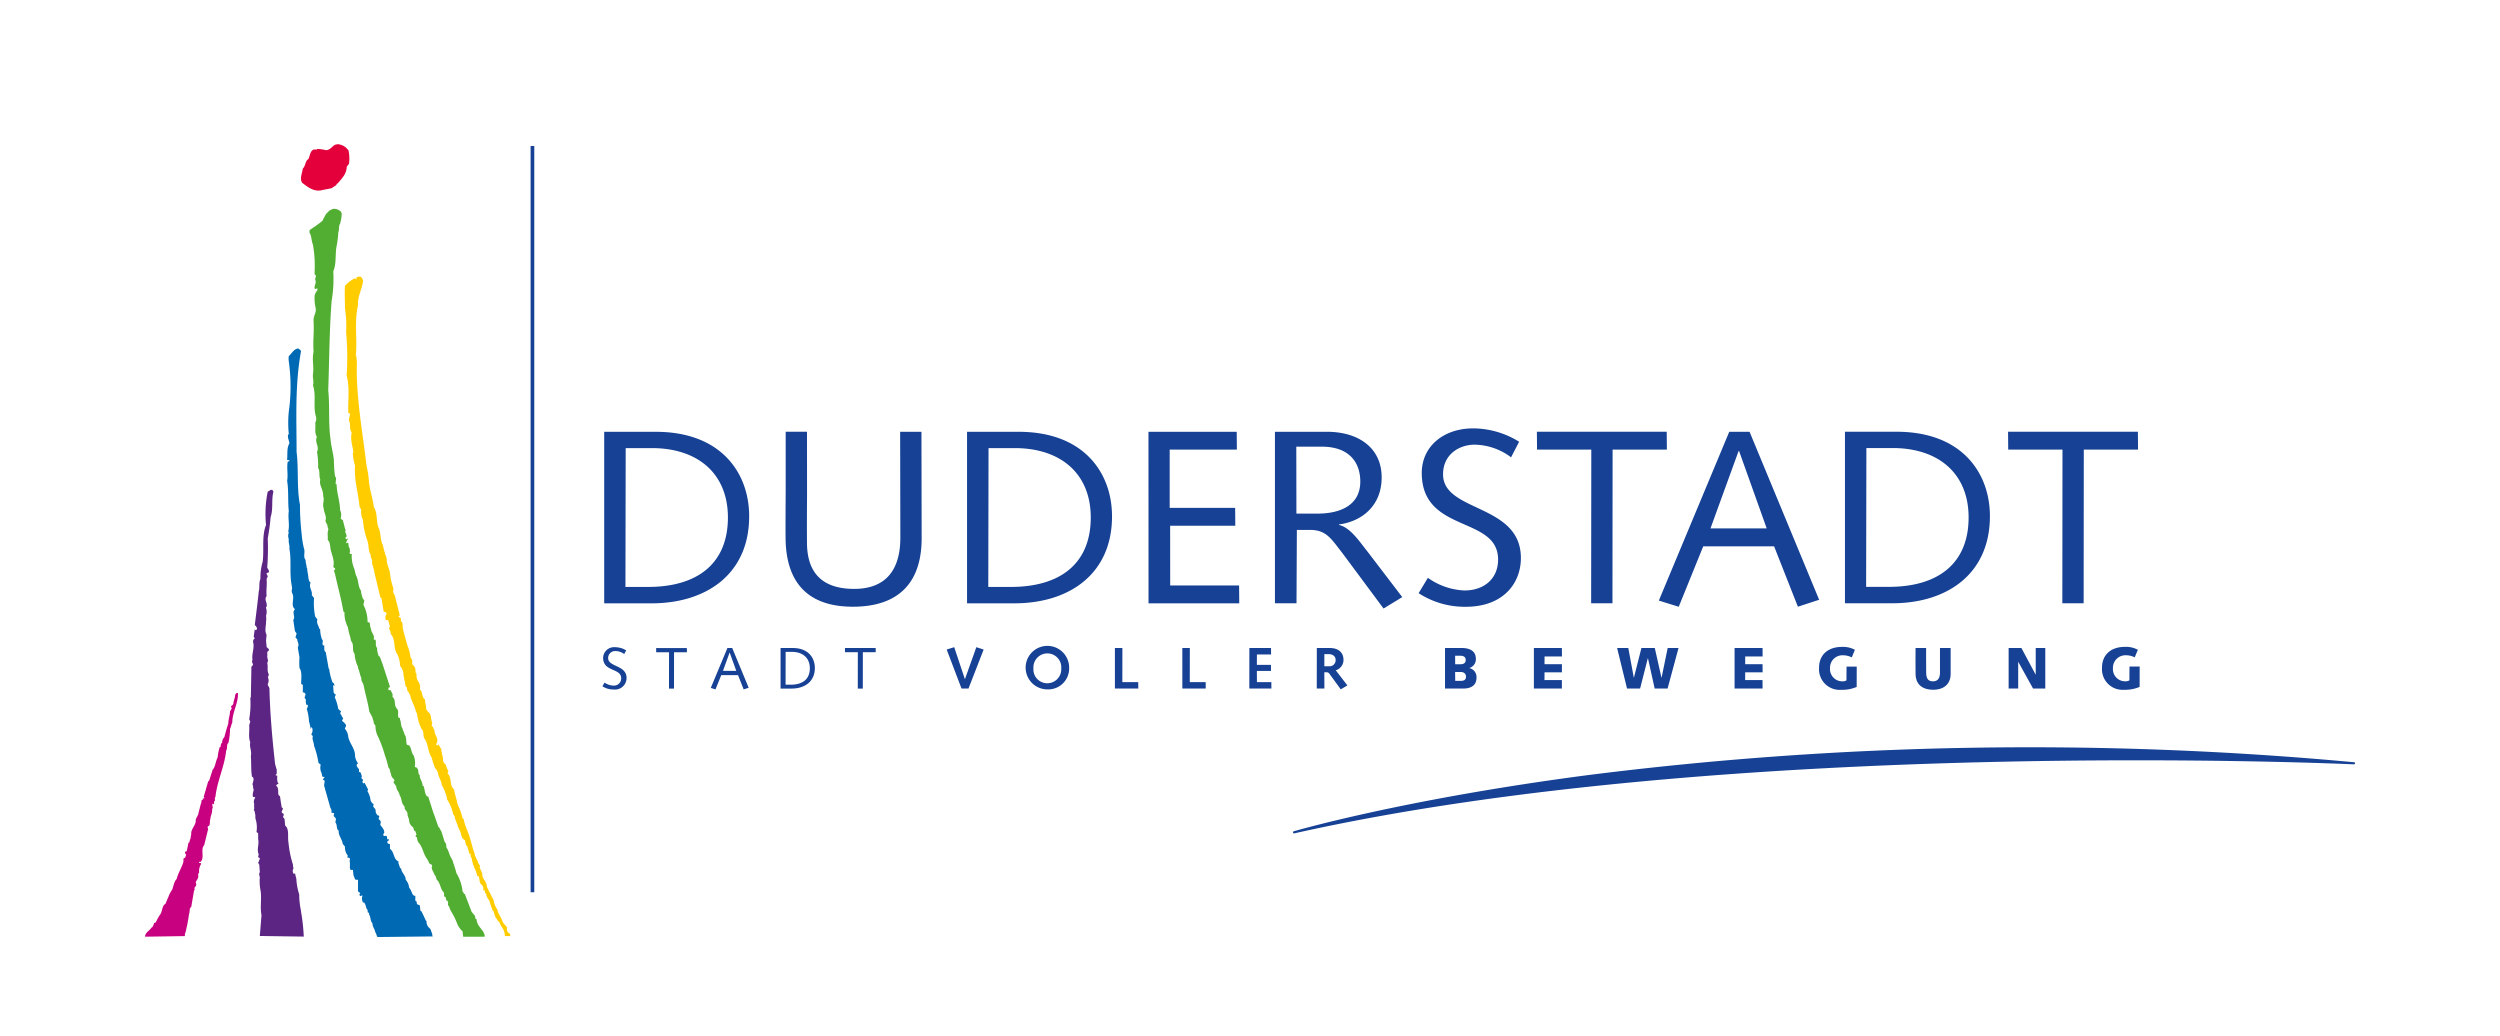 <svg xmlns="http://www.w3.org/2000/svg" xmlns:xlink="http://www.w3.org/1999/xlink" width="476.324" height="197.432" viewBox="0 0 476.324 197.432"><defs><style>.a{clip-path:url(#a);}.b{clip-path:url(#b);}.c{fill:#e4003a;}.d{fill:#52ae32;}.e{fill:#fc0;}.f{fill:#0069b4;}.g{fill:#5c2483;}.h{fill:#c7017f;}.i{fill:none;stroke:#164194;stroke-width:0.7px;}.j{fill:#164194;}</style><clipPath id="a"><rect width="476.324" height="197.432"/></clipPath><clipPath id="b"><rect width="102.488" height="164.463"/></clipPath></defs><g class="a"><g transform="translate(11.228 14.932)"><g class="b"><path class="c" d="M66.453,28.48a2.757,2.757,0,0,1,1.717.791.107.107,0,0,0,.106.116l.212.232a7.071,7.071,0,0,1,.106,2.6l-.434.569c0,1.36-.965,2.267-1.717,3.174h-.1l-.212.338-.858.569c-.54.116-1.177.232-1.717.338-1.611.453-2.8-.569-3.868-1.36-.54-.791,0-1.813.106-2.72.54-.453.434-1.466,1.071-1.813.318-.675.318-1.476.965-1.813h.646s0-.116.106-.116a7.819,7.819,0,0,1,1.611.232c.752,0,1.177-.685,1.717-1.022Z" transform="translate(-13.333 -15.94)"/></g><g class="b"><path class="d" d="M65.548,41.27a1.806,1.806,0,0,1,1.611.569.416.416,0,0,0,.106.232,6.785,6.785,0,0,1-.318,2.035c-.318.569-.106,1.129-.318,1.582a19.23,19.23,0,0,1-.318,2.6c-.328,1.582,0,3.4-.646,4.862a25.026,25.026,0,0,1-.318,5.662c-.434,5.662-.434,11.315-.646,16.977.328,3.164,0,6.222.434,9.279.106,1.36.54,2.826.646,4.071a25.789,25.789,0,0,0,.212,3.058l.212.338L66.1,93.667a.316.316,0,0,1,.212.116c0,1.582.646,3.28.646,4.862a2.085,2.085,0,0,1,.106,1.582,1.331,1.331,0,0,0,.424.338l.434,1.7.106.231c0,.116-.106.116-.106.222l.318.907c-.106.116-.318.222-.212.453s.212,0,.424,0l-.318.675v.231c.106,0,.106-.116.318-.116.212.222,0,.675.318,1.022.106.338,0,.453.106.675,0,.116-.106.116-.106.222s.106.116.106.231h.318a5.979,5.979,0,0,0,.434,2.72c.212.569.212,1.022.424,1.466.434.791.318,2.035.858,2.72a6.313,6.313,0,0,0,.318,1.36c0,.222.212.338.318.569.106.338-.318.675,0,1.129a6.845,6.845,0,0,1,.646,2.826c0,.231.106.231.328.231.212.231.106.569.212.907a.375.375,0,0,0,.106.232c0,.791.752,1.244.54,2.035,0,.222.212.116.318.116.212.569-.106,1.129.318,1.582a4.173,4.173,0,0,0,.318,1.582c.106,0,.106,0,.212.116l.54,1.466,1.4,4.3-.318.116v.338c0,.222.318.116.318.116a.239.239,0,0,1,.212.232l.318.675a.363.363,0,0,0,0,.453c.646.569.106,1.582.858,2.267.318.453,0,1.129.212,1.582l.212.116c.212,0,0,.232.106.338.212.569.106,1.129.424,1.582.106.453.328.791.434,1.244.434.569.212,1.36.434,1.929l.424.116c.424.453.424,1.466.858,1.92a3.855,3.855,0,0,1,.212,2.151.107.107,0,0,1,.106.116h.212a1.525,1.525,0,0,1,.318.453l.106.791c0,.116.212.116.212.338,0,.675.54,1.129.54,1.92.106,0,.106,0,.212.116.212.675.212,1.476.646,1.929h.212l.965,3.058c.318.791.646,1.813.965,2.72.318.222.318.569.54.791.212.569.424,1.36.646,2.035a1.193,1.193,0,0,1,.318,1.022,5.919,5.919,0,0,1,.54,1.129,4.927,4.927,0,0,0,.646,1.36c.212.791.54,1.582.752,2.489a8.428,8.428,0,0,1,1.177,3.511c.212.232.212.232.212.338.106.116.106.116.212.116l1.293,3.4.646.791.106.569a.316.316,0,0,1,.212.116c0,.907.752,1.582,1.293,2.373.106.338.318.569.212.907h-4.08l-.106-1.022a4.107,4.107,0,0,1-1.071-1.582,13.154,13.154,0,0,0-1.071-2.151l-.106-.232c-.212-.222-.212-.791-.54-1.022,0-.338.106-.569-.106-.791,0-.116-.106-.116-.212-.116l-.106-.569c0-.116-.212-.116-.318-.222v-.675c-.752-.685-.646-1.813-1.4-2.489-.106-.232-.106-.675-.424-.907-.106-.569-.752-1.129-.434-1.7l-.106-.232a.316.316,0,0,0-.212-.116c-.106,0-.318-.232-.318-.338a4.216,4.216,0,0,0-.434-.791c-.646-.907-.752-2.151-1.5-2.942a1.655,1.655,0,0,1-.318-1.022l-.212-.116s0-.116-.106-.116c0-.116.212-.232.212-.338l-.212-.569c0-.116-.106-.116-.212-.116l-.212-.675a1.654,1.654,0,0,1-.752-1.129c0-.675-.424-1.013-.318-1.582a4.169,4.169,0,0,0-.54-.791.9.9,0,0,0-.106-.569c-.54-.453-.434-1.466-.858-2.035-.106-.675-.646-1.022-.646-1.7l-.54-.791.212-.338c-.106-.338-.646-.569-.646-1.129a2.242,2.242,0,0,1-.212-.907l-.318-.453a16.657,16.657,0,0,0-.646-2.267,24.167,24.167,0,0,0-1.5-3.964,4.806,4.806,0,0,1-.318-1.7c-.106-.232-.318-.338-.318-.569,0-.338-.212-.569-.212-.907-.212-.453-.424-.791-.646-1.244-.212-1.582-.752-3.28-1.071-4.977-.106-.453-.54-.907-.424-1.36-.318-.675-.318-1.244-.646-1.92v-.232a6.424,6.424,0,0,1-.646-2.489c-.54-.569-.106-1.582-.54-2.267-.212-.231-.212-.685-.318-1.022a12.37,12.37,0,0,1-.434-1.813c0-.116-.212-.231-.212-.453a5.549,5.549,0,0,1-.424-2.373c-.106,0-.106-.116-.212-.116-.424-2.489-1.071-4.755-1.611-7.244-.106-.222-.106-.338-.212-.569.106-.116.106-.116.212-.116,0-.116.106-.222,0-.338l-.318-.231c.318-1.244-.318-2.373-.54-3.511a6.217,6.217,0,0,0-.212-1.244c-.106-.116-.212-.338-.318-.453.106-.569-.106-1.244.106-1.813.106-.338-.212-.569-.106-.791a3.731,3.731,0,0,0-.318-.675l-.106-.338c.318-.791-.328-1.582-.328-2.373-.318-.791.212-1.582-.106-2.267.106-1.244-.858-2.151-.54-3.164-.318-.791,0-1.582-.424-2.267a14.832,14.832,0,0,0-.212-3.058c.54-.907-.54-1.929,0-2.826-.54-.791-.212-1.813-.328-2.72a1.585,1.585,0,0,0,.106-1.244c-.54-1.92.106-3.964-.54-5.884.212-.791-.106-1.36,0-2.151.212-1.36-.212-2.826.106-4.186a29.394,29.394,0,0,1,0-3.058,27.186,27.186,0,0,0,0-2.942c0-.907.54-1.582.424-2.267A8.99,8.99,0,0,1,62.1,57.89a2.133,2.133,0,0,1,.54-1.129V56.54c0-.116,0-.116-.106-.116s-.212.116-.328.116c0,0,0-.116-.106-.116-.106-.569.434-1.013.106-1.7,0-.338.328-.675,0-.907a.44.44,0,0,1-.106-.338,23.361,23.361,0,0,0-.318-5.431c-.328-.791-.212-1.582-.646-2.267v-.453c.424-.338.858-.569,1.293-.907a11.353,11.353,0,0,0,1.177-.907.413.413,0,0,0,.106-.222l.54-1.022L64.9,41.6Z" transform="translate(-13.393 -16.393)"/></g><g class="b"><path class="e" d="M70.945,54.64h.106c.318.116.424.453.54.791-.212,1.7-1.071,2.942-.965,4.64-.752,3.28-.106,6.453-.424,9.617l.106.116.106,1.129C70.2,77.5,71.485,84.06,72.238,90.619a20.357,20.357,0,0,1,.434,2.6c.106,1.92.752,3.511.965,5.315.752,1.244.424,2.6.858,3.849.54,1.022.318,2.373.858,3.4a18.289,18.289,0,0,0,.752,2.6c-.106,1.129.646,2.035.646,3.164a13,13,0,0,0,.54,2.267c0,.231.106.231.106.338a1.134,1.134,0,0,0,.106,1.022l.106.116.965,3.849c0,.116-.106.116-.212.222,0,.222.318.222.424.338v.569c.54.338.212,1.022.434,1.582v.116c.318,1.129.54,2.035.858,3.058a8,8,0,0,1,.54,2.151,1.3,1.3,0,0,1,.318,1.129l.106.338c.212,0,.212.222.424.453a2.344,2.344,0,0,1,.106.907c0,.116.212.232.212.338a2.115,2.115,0,0,0,.424,1.582,1.96,1.96,0,0,1,.212,1.36.107.107,0,0,0,.106.116c.434.453.212,1.36.858,1.813,0,.569.212,1.129.212,1.7a1.266,1.266,0,0,0,.318.569l.106.116c.646.453.434,1.466.752,2.035l-.106.569c0,.116.106.116.212.232l.212.453A.107.107,0,0,0,85.2,141c-.106.907.858,1.582.424,2.489a.416.416,0,0,1-.106.232c0,.116.106.116.106.222h.212l.106-.222.434.791a.107.107,0,0,1,.106.116c0,.791.434,1.582.318,2.267.106.232.212.338.318.569.106,0,.106.116.212.116l.212.675.106.222.212.453a.355.355,0,0,0-.106.453.107.107,0,0,1,.106.116c.646.907.212,2.267,1.071,2.826.106,1.022.54,1.92.646,2.826a11.251,11.251,0,0,1,.965,2.72c.106,0,.106,0,.212.116.212,1.36.965,2.6,1.293,3.964.212.675.318,1.129.54,1.92A3.518,3.518,0,0,1,92.909,165c.212.338.318.675.54,1.022v.222l.424.675s0,.222-.106.222l.54,1.244c-.106,1.013.858,1.466.858,2.489.318.675.54,1.129.858,1.7.106.338.318.569.434.907a4.421,4.421,0,0,0,.752,1.813c0,.453.318.791.424,1.129.328.453.434,1.022.752,1.476l.106.116.318.338.212.232a1.422,1.422,0,0,0,.106.907c.318.338.54.338.54.675-.106,0-.106.116-.106.116H98.6a2.862,2.862,0,0,0-.646-1.813,6.707,6.707,0,0,1-.434-.907c-.106,0-.106-.116-.212-.116l-.424-.685-.106-.116-.318-1.022c0-.116,0-.116-.106-.116,0,0,0-.116-.106-.116l-.54-1.582v-.116c-.212-.453-.54-.675-.646-1.36a1.283,1.283,0,0,1-.318-.791h-.318c.212-.453,0-.675-.212-1.022-.434-.222-.434-.907-.54-1.466,0-.232-.212-.116-.318-.232l-.318-1.022a8.037,8.037,0,0,1-.752-2.267c0-.116,0-.116-.106-.232a.9.9,0,0,1-.106-.569c0-.116-.106-.116-.212-.116l-.434-1.466c-.106-.116-.106-.116-.212-.116L91,162.008c-.434-.116-.646-.685-.752-1.129-.106-.675-.54-1.129-.646-1.7-.212-.569-.424-1.022-.54-1.466,0-.338-.212-.453-.318-.685a8.228,8.228,0,0,0-1.177-2.826v-.232a8.376,8.376,0,0,0-.646-1.813,2.715,2.715,0,0,0-.318-.569c-.106-1.022-.646-1.476-.752-2.489-.212-.232-.212-.569-.54-.791a13.8,13.8,0,0,1-.646-2.035c-.752-1.022-.646-2.72-1.4-3.627-.318-.569,0-1.36-.54-1.813a9.151,9.151,0,0,1-.858-2.942c-.318-.453-.318-1.022-.54-1.36-.106-.453-.318-.675-.434-1.129-.318-.453-.212-1.022-.54-1.36,0-.222-.212-.338-.318-.453l-.106-.675c0-.116-.106-.116-.212-.116l-.434-2.267a2.36,2.36,0,0,0-.646-1.7,5.332,5.332,0,0,0-.54-2.267c-.752-1.022-.318-2.6-1.071-3.617a.87.87,0,0,1-.212-.675l-.318-.675.212-.231-.318-1.244-.54-.116v-.791a.107.107,0,0,0,.106-.116.416.416,0,0,0,.106-.231c0-.116-.106-.222-.212-.338h-.328l-.424-2.6c0-.116-.106-.116-.212-.116L73.81,111.29a10.458,10.458,0,0,0-.54-2.035c.212-.685-.318-1.022-.212-1.582-.54-.791-.318-1.813-.646-2.72a15.285,15.285,0,0,1-.858-3.964,3.448,3.448,0,0,1-.318-1.92c-.106-.231-.212-.338-.318-.569-.212-2.489-1.071-5.209-.858-7.813a10.288,10.288,0,0,1-.424-2.373c0-.116,0-.116.106-.116-.106-1.244-.646-2.489-.318-3.849-.54-.675-.106-1.582-.54-2.267,0-.453.212-.907.212-1.244,0-.222-.212-.116-.318-.222-.106-2.373.318-4.755-.318-7.128a53.446,53.446,0,0,0-.106-8.257,21.562,21.562,0,0,0-.212-4.524c0-1.466-.106-2.942,0-4.3a5.547,5.547,0,0,1,1.5-1.244c.106-.116.212-.116.424-.222a.413.413,0,0,1,.106.222c.106,0,.106,0,.106-.116.106-.116.106-.116.106-.338Z" transform="translate(-13.639 -16.867)"/></g><g class="b"><path class="f" d="M58.726,68.84c.212,0,.424.231.646.453-1.186,6.453-.858,12.79-.858,19.234.424,3.4,0,6.791.646,10.07a47.238,47.238,0,0,0,.318,5.546,18.142,18.142,0,0,0,.424,2.72c.328.791-.212,1.582.328,2.267,0,.569.212,1.022.212,1.476a.375.375,0,0,1,.106.231c0,.569.212,1.129.212,1.7.106.453.106.675.434.907-.434.907.424,1.582.212,2.373l.434.569a13.319,13.319,0,0,0,.212,3.511l.434.569c-.212.569.106,1.022.318,1.582,0,.231.212.231.212.338a5.444,5.444,0,0,0,.318,1.813.107.107,0,0,0,.106.116c.212.338-.212.907.212,1.129l.106-.116c.106.453-.106,1.129.318,1.36l.54,3.058a.107.107,0,0,0,.106.116,11.185,11.185,0,0,0,.646,2.6c.106,0,.106.116.212.116l.212.569c-.106,0-.106-.116-.106-.116h-.212l.106,1.36c.106.116.106.232.318.338h.106l-.212.569a8.308,8.308,0,0,1,.646,2.151,1.137,1.137,0,0,0,.54.453c0,.232-.212.338-.106.569.106.116.212.232.212.338s.106.116.106.232l.212.222-.212.453c0,.116.212.232.318.338l.212.222c.212.232.318.453.106.675,0,.116-.106.232-.106.338a2.614,2.614,0,0,1,.646,1.582c.318,1.36,1.293,2.151,1.293,3.617a2.914,2.914,0,0,0,.54,1.36c0,.116-.106.116-.212.222-.106.338.212.685.424.907v.453c0,.116.212.116.328.232l.212.675-.106.338c.106.116.318.222.318.453l-.106.232v.116l.212.232c.106,0,.106-.116.212-.116l.646,1.244-.106.338a5.071,5.071,0,0,1,.54,1.36,1.312,1.312,0,0,0,.646,1.129l-.106.338a1.117,1.117,0,0,0,.424.569l.106.791c.106.116.212.232.212.338a.37.37,0,0,0,.318.116c.318.116-.212.569.106.791l.106.116c.328.222.106.569.106.907.318.453.752.791.752,1.476-.106.116-.318.338-.106.569,0,.116.328,0,.434,0,.212.116.212.338.212.569s.212,0,.318.116c.106.232-.318.338-.318.569.106.116.212.338.434.338,0,0,.106-.116.106,0v.907c.858.569.646,2.035,1.611,2.373v.338l.318.907c.106.116.106.116.212.116,0,.791.858,1.244.858,2.151a2.626,2.626,0,0,1,.646,1.466,4.549,4.549,0,0,1,.54,1.022,1.121,1.121,0,0,0,.434.569h.212v.791c0,.116,0,.232.212.232l.106.569.54.232.106,1.022.212.116.858,1.813h.106a1.551,1.551,0,0,0,.54,1.36.986.986,0,0,1,.328.569l.212.569v.232l.106.232-10.524.116c-.212-.222-.212-.675-.434-.907-.106-.675-.54-1.022-.54-1.7-.424-.453-.318-1.244-.646-1.7v-.232c0-.116-.212-.116-.212-.116-.106-.116,0-.338-.106-.569-.318-.232-.212-.907-.646-1.36H71.16a1.647,1.647,0,0,1-.106-1.244s0-.116-.106-.116l-.193.145c-.106,0-.106,0-.212-.116s0-.338.106-.453l-.434-.338v-2.151c-.106-.116-.318,0-.54-.116l-.318-.791-.106-1.022h-.434c-.318-.453,0-1.129-.212-1.7a.549.549,0,0,0,0-.569l-.434-.116.106-.338a2.442,2.442,0,0,1-.54-1.7L67.3,163.2c-.106-.907-.858-1.582-.752-2.489-.54-.338-.212-1.129-.646-1.582l.106-.569c0-.338-.328-.453-.434-.675l.106-.453c-.106-.116-.212-.116-.424-.116-.212-.116,0-.338-.106-.569s-.106-.232-.212-.453L63.752,152.1l.106-.791c0-.232-.212-.232-.318-.338,0-.222.212-.222.318-.453l-.424-.116-.106-.338v-.232a2.274,2.274,0,0,1-.212-1.7l-.424-.338a16.371,16.371,0,0,0-.858-3.28c0-.675-.434-1.244-.212-1.813l-.318-.338a1.376,1.376,0,0,0,.212-1.129c0-.116-.106-.116-.106-.232-.212,0-.106.232-.212.338a9.222,9.222,0,0,0-.318-1.466,9.31,9.31,0,0,0-.424-2.373,1.274,1.274,0,0,0,.212-.675c0-.116-.212-.116-.318-.116l-.106-.791c.106-.116.106-.116,0-.222,0-.116-.106-.116-.212-.338l.212-.675c-.106-.116-.212-.232-.328-.338-.106,0-.106.116-.212,0v-1.36c0-.116-.106-.116-.318-.232,0-1.022.212-2.267-.318-3.058a13.01,13.01,0,0,1,0-2.035l-.318-1.813.106-.338c.106-.569-.212-.791-.212-1.244-.106-.231-.328-.231-.328-.453l.212-.675-.328-.453-.318-2.151c.424-.453-.106-1.129.106-1.7l.212-.338s-.106-.116-.212-.222c-.54-.791.212-1.929-.318-2.826a1.331,1.331,0,0,1,0-.907l-.106-.675c-.424-2.267,0-4.755-.424-6.906.106-.675-.212-1.022-.106-1.813a1.681,1.681,0,0,1,0-1.244l-.106-.222c.318-1.244-.106-2.489.106-3.849-.212-1.92,0-3.849-.318-5.768.212-1.244-.106-2.489.106-3.617a.316.316,0,0,1,.212-.116c.106,0,.106,0,.106-.116s0-.116-.106-.116h-.106c-.106,0-.212,0-.212-.116.106-1.022-.106-2.151.424-3.058,0-.559-.54-1.36-.106-1.813a20.574,20.574,0,0,1,.106-5.093,34.2,34.2,0,0,0-.106-8.71,3.3,3.3,0,0,1,0-1.022c.521-.444.849-1.235,1.7-1.457" transform="translate(-13.236 -17.369)"/></g><g class="b"><path class="g" d="M53.415,96.76h.212l.212.338c-.424,1.582,0,3.28-.54,4.862-.106,1.476-.318,2.72-.54,4.071a47.92,47.92,0,0,1-.106,5.546c.106.231.424.569.318.907l-.434.116c0,.338.212.453.212.675l-.212.453c.106,1.129-.106,2.151,0,3.28-.54.675.212,1.244,0,2.035-.106,0-.106,0-.106.222a2.34,2.34,0,0,1,0,1.476,4.021,4.021,0,0,1,0,1.129c0,.907-.318,1.813.106,2.489l-.106,1.129.106,1.129c0,.231.318.231.434.569v.232a.316.316,0,0,0-.212.116c-.212.222,0,.675-.106.907,0,.453.318.907,0,1.244.212.791-.106,1.476.318,2.267-.106.232-.106.453-.212.453a1.532,1.532,0,0,1,0,1.36.42.42,0,0,0,.106.338l.212.453c.106,4.755.54,9.617,1.071,14.372.106.453.212.791.318,1.129v.791l-.212.232c0,.116.212.116.318.116,0,.453-.106,1.129.212,1.476v.116l-.318.116-.106.222c.54.453.318,1.129.424,1.7.106.232.328.232.328.453l.106.791.212,1.244c.106,0,.106,0,.212.116,0,.338-.424.685-.106.907l.212.116c.106.116,0,.453-.106.675a.107.107,0,0,1,.106.116c.106,0,.106.116.212.232l.106,1.244c.858.675.424,2.151.646,3.28a19.005,19.005,0,0,0,.858,4.186,1.484,1.484,0,0,0,.106.675.9.9,0,0,0,0,1.022H58c0,.453.212.791.212,1.129a11.557,11.557,0,0,0,.54,2.826,14.332,14.332,0,0,0,.328,3.058c-.106,0,.106.116,0,.116a37.282,37.282,0,0,1,.54,4.862l-8.373-.116.318-3.964c-.318-1.582.106-3.28-.212-4.862a8.911,8.911,0,0,1-.106-2.373c-.106-.338-.212-.791,0-.907l-.106-1.476c-.106-.116-.106-.232-.212-.338l.318-.791v-.116l-.212-.116c-.212-.116,0-.453,0-.569l-.106-.338c-.212-.907.212-1.7,0-2.6v-1.129l-.318-.222a5.458,5.458,0,0,0-.106-2.267c-.212-.453,0-.907-.212-1.36a.66.66,0,0,0-.212-.569c.212-.338,0-.675.106-1.129a1.238,1.238,0,0,1,.212-1.244.621.621,0,0,0-.434-.116c-.212-.569.106-1.022.106-1.476,0-.116-.106-.116-.106-.222v-.338l-.106-.338c0-.453.434-1.022,0-1.466H49.75c-.212-1.36-.106-2.6-.212-3.964.212-1.013-.328-1.7-.106-2.6-.424-1.013-.106-2.267-.212-3.28l.212-.675-.212-.453a17,17,0,0,0,.212-4.071l.106-.116.106-5.884h.106c.106-.116.106-.222.212-.338-.106-.338-.318-.569-.106-.907-.212-1.129.434-2.267.106-3.4a.675.675,0,0,1,.328-.675l-.212-.338.212-1.476a.374.374,0,0,0,.106.222c.106,0,.212,0,.318-.222,0-.231-.106-.338-.212-.569l-.212-.116c.212-1.92.54-4.3.752-6.453.212-.791,0-1.7.318-2.373a11.087,11.087,0,0,1,.424-3.28c.318-2.373-.212-4.871.646-7.013a21.227,21.227,0,0,1,.318-6.337l.54-.338h.125Z" transform="translate(-12.97 -18.358)"/></g><g class="b"><path class="h" d="M46.244,136.88h.106c.106,1.92-1.08,3.617-1.08,5.662-.212.338-.212.791-.424,1.129a12.69,12.69,0,0,1-.318,2.72c-.424.338-.106,1.022-.424,1.476-.318,3.058-1.717,5.768-2.045,8.826-.106.116-.106.116-.106.232v.453a.107.107,0,0,1-.106.116c-.106.116,0,.338-.106.569,0,.116-.106,0-.212-.116-.212.338.212.791-.106,1.022.106.791-.318,1.244-.318,1.92-.212.453,0,.791-.212,1.244-.106.116-.328.116-.328.338l.106.338-.752,3.058c-.752.791.106,2.267-.646,3.173h-.212c-.106,0-.106,0-.106.116v.116h.212c.106,0,.106.116.212.116a2.552,2.552,0,0,0-.424,1.7l-.212.338c.212.675-.212,1.022-.434,1.466,0,.232.212.453,0,.791-.106.116-.318.338-.212.569,0,.116,0,.232-.106.232l-.54,3.164c-.424.232-.212.907-.424,1.36a31.646,31.646,0,0,1-.646,3.4c-.106.338-.212.569-.106.791l-7.62.116c0-.791.858-1.129,1.186-1.7.318-.116.424-.569.54-.907l.318-.116a9.329,9.329,0,0,1,.965-1.7c.318-.791.318-1.582.858-1.813.212-.453.318-.791.54-1.244a5.9,5.9,0,0,1,.752-1.476c.318-.791.318-1.476.858-2.035.318-1.244.965-2.151,1.293-3.28v-.569c0-.116.212-.116.318-.222l.212-.569-.212-.222v-.232c0-.222.212-.116.318-.222l.318-1.582.212-.116v-.232l.212-.569v-.222l.106-.453c-.106-1.129.965-1.7.858-2.826.212-.569.54-.907.54-1.36.212-.675.318-1.36.54-1.92,0-.232,0-.338.106-.453H39.6c.106-.116,0-.232.106-.338,0,0,.212.116.212,0,.106-.116,0-.116-.106-.232l.858-2.942s.106-.116.212-.222l.646-2.035c.54-.569.54-1.582.965-2.373a7.927,7.927,0,0,1,.318-1.7c0-.232.106-.232.212-.232l.106-.675.212-.116a1.494,1.494,0,0,1,.424-1.129,39.859,39.859,0,0,1,.752-2.6c0-.791.318-1.582.318-2.267.106-.222.212-.338.318-.569v-.116l-.106-.116v-.232a.945.945,0,0,0,.434-.453c0-.569.328-1.022.328-1.7.212-.222.212-.338.318-.338h.116Z" transform="translate(-12.242 -19.779)"/></g></g></g><line class="i" y2="142.181" transform="translate(101.446 27.819)"/><g class="a"><path class="j" d="M457.559,150.456a671.01,671.01,0,0,0-146.174,2.479c-35.044,4.6-55.638,10.62-55.84,10.678a.2.2,0,0,0-.135.251.2.2,0,0,0,.193.154.1.1,0,0,0,.048-.01c82.9-18.6,200.693-13.205,201.879-13.147h.01a.2.2,0,0,0,.019-.405" transform="translate(-9.044 -5.228)"/></g><g class="a"><path class="j" d="M142.915,101.414c.077,8.971-5.836,13.408-15.183,13.408h-4.341l.048-26.449h5.006c8.73.01,14.392,4.833,14.469,13.041m4.051-.231c-.068-7.977-5.238-15.916-17.8-15.916h-9.82v32.68h9.019c10.582,0,18.694-5.71,18.6-16.765m32.864,4.437-.039-20.353H175.73l.039,20.112c.019,7.466-3.974,9.82-8.787,9.82-5.759,0-8.951-2.739-9-8.691-.029-3.019-.01-6.135.01-9.212l-.01-12.038h-4.061V96.591c-.019,3.309-.039,6.328-.019,8.922.087,9.916,5.73,13.08,12.819,13.08,6.376.01,13.061-2.489,13.109-12.974m32.217-4.206c.077,8.971-5.836,13.408-15.183,13.408h-4.341l.048-26.449h5.006c8.73.01,14.392,4.833,14.469,13.041m4.051-.231c-.068-7.977-5.238-15.916-17.8-15.916h-9.82v32.68H197.5c10.582,0,18.694-5.71,18.6-16.765m6.955,16.765h17.285l-.029-3.4H227.182l-.01-11.382h12.414l-.029-3.4H227.085v-11.1h12.8l-.029-3.4H223.043Zm32.237-17.093h-4.061L251.209,88.1h4.862c5.286,0,7.3,3.067,7.331,6.559.048,4.775-4.09,6.193-8.112,6.193m4.042,2.17v-.1c4.572-.617,8.189-3.733,8.141-9.067-.048-5.431-4.273-8.595-10.466-8.595h-9.868v32.68h4.109l.068-13.977h2.595c3.116,0,4.08,1.891,6.135,4.485l7.784,10.485,3.569-2.17-6.636-8.691c-1.389-1.707-3.26-4.63-5.431-5.054m19.842-9.588c-.039-3.916,3.164-5.71,5.99-5.71a11.785,11.785,0,0,1,6.964,2.411l1.534-2.971a16.771,16.771,0,0,0-8.71-2.547c-5.807,0-9.887,3.54-9.839,8.594.1,11.43,14.469,8.025,14.546,16.34.029,3.637-2.595,5.952-6.415,5.952a12.954,12.954,0,0,1-6.964-2.411l-1.765,2.923a16.11,16.11,0,0,0,8.99,2.595c7.177,0,10.543-4.534,10.495-9.4-.1-10.254-14.768-8.6-14.826-15.781m32.3-4.765h10.34l-.029-3.4H297.047l.029,3.4h10.34l-.029,29.275h4.061Zm29.362,15.009H330.123l5.353-14.729h.1Zm5.942,14.922,4.051-1.321L337.569,85.266H333.7l-13.417,32.159,3.791,1.177,4.669-11.517h13.5Zm32.526-17.189c.077,8.971-5.836,13.408-15.183,13.408h-4.341l.048-26.449h5.006c8.73.01,14.392,4.833,14.469,13.041m4.061-.231c-.068-7.977-5.238-15.916-17.8-15.916h-9.82v32.68h9.019c10.572,0,18.694-5.71,18.6-16.765m28.224-12.511-.029-3.4H386.821l.029,3.4h10.34l-.029,29.275h4.061l.029-29.275Z" transform="translate(-4.226 -2.996)"/></g><g class="a"><path class="j" d="M120.08,129.921a1.33,1.33,0,0,1,1.418-1.35,2.819,2.819,0,0,1,1.649.569l.367-.7a4,4,0,0,0-2.064-.6,2.094,2.094,0,0,0-2.325,2.035c.029,2.7,3.424,1.9,3.444,3.868a1.377,1.377,0,0,1-1.514,1.408,3.075,3.075,0,0,1-1.649-.569l-.415.695a3.78,3.78,0,0,0,2.122.617,2.208,2.208,0,0,0,2.479-2.219c-.019-2.45-3.492-2.055-3.511-3.752m12.559-1.129h2.45l-.01-.8h-5.855l.01.8h2.45l-.01,6.926h.955Zm11.855,3.55h-2.537l1.264-3.482h.019Zm1.408,3.53.955-.309-3.135-7.572h-.916l-3.173,7.6.9.28,1.1-2.72h3.193Zm12.607-4.071c.019,2.122-1.379,3.173-3.588,3.173h-1.032l.01-6.251h1.186c2.064,0,3.405,1.138,3.424,3.077m.955-.048c-.019-1.891-1.235-3.762-4.206-3.762h-2.325v7.726h2.132c2.5-.01,4.418-1.36,4.4-3.964m9.144-2.961h2.45l-.01-.8h-5.855l.01.8h2.45l-.01,6.926h.955Zm20.131,6.916,2.884-7.427-1.389-.453-2.17,6.077h-.019l-2.026-6.077-1.437.453,2.826,7.427Zm17.671-3.858a2.671,2.671,0,0,1-2.624,2.855,2.639,2.639,0,0,1-2.672-2.855,2.656,2.656,0,1,1,5.3,0m1.5,0a4.145,4.145,0,1,0-4.109,4.022,3.976,3.976,0,0,0,4.109-4.022m8.72,3.858h4.456l-.01-1.225h-3.029l.01-6.5h-1.428Zm12.848,0h4.456l-.01-1.225h-3.029l.01-6.5h-1.428Zm12.762,0h4.206l-.01-1.225h-2.749l-.01-2.122h2.691l-.01-1.158h-2.682l.01-1.987h2.7l-.01-1.225h-4.128Zm16.446-5.44a1.158,1.158,0,0,1-1.264,1.2h-.887v-2.315h.83c.723,0,1.312.376,1.322,1.119m2.238,4.842-2.219-2.884a2.049,2.049,0,0,0,1.476-2.006c-.01-1.225-.781-2.238-2.643-2.238h-2.44l-.01,7.726h1.457l-.019-3.1h.444a.6.6,0,0,1,.521.27l2.17,2.981Zm22.6-1.7c.01.588-.338.83-.945.83h-1.109l-.019-1.688H282.5c.6,0,1.013.3,1.022.858m-.048-3.125c0,.473-.318.791-.965.791h-1.042l-.01-1.62h.945c.559,0,1.061.145,1.071.83m.7,1.524v-.019a1.732,1.732,0,0,0,1.235-1.756c-.01-1.543-1.235-2.055-2.73-2.055h-3.145v7.726h3.482c1.534,0,2.527-.646,2.518-2.1a1.747,1.747,0,0,0-1.36-1.794m14.324-2.219h3.318l-.019-1.611h-5.334v7.726H301.8l-.01-1.611h-3.309l.01-1.485h3.318l-.01-1.543h-3.309Zm23.44,6.115,2.084-7.726h-2.064l-1.167,5.653h-.019l-1.273-5.653h-2.547l-1.428,5.653h-.019l-1.051-5.653h-2.132l1.891,7.726H316.7l1.476-5.788h.019l1.283,5.788Zm14.787-6.115h3.318l-.01-1.611H334.7v7.726h5.334l-.01-1.611h-3.309l.01-1.485h3.318l-.01-1.543h-3.309Zm16.157,2.238a2.38,2.38,0,0,1,2.537-2.46,3.59,3.59,0,0,1,1.611.405l.6-1.447a4.729,4.729,0,0,0-2.431-.559c-2.817,0-4.418,1.611-4.4,4.022a3.925,3.925,0,0,0,4.215,4.157,6.99,6.99,0,0,0,2.952-.55l.01-3.878h-1.939l-.019,2.633a1.465,1.465,0,0,1-.781.183,2.347,2.347,0,0,1-2.354-2.508M375.87,132.9v-4.91h-2.035v4.678c0,1.36-.685,1.669-1.312,1.669-.868,0-1.3-.444-1.312-1.621-.01-1.572-.029-3.145-.01-4.726h-2.016c-.01,1.514-.019,3.038,0,4.881.019,2.2,1.447,3.067,3.366,3.067,1.987,0,3.318-1.051,3.318-3.038m15.7,2.807H393.9v-7.726h-1.823v5.074h-.019l-2.711-5.074h-2.431v7.726h1.823v-5.074h.019Zm19.369-5.932.6-1.447a4.729,4.729,0,0,0-2.431-.559c-2.817,0-4.418,1.611-4.4,4.022a3.925,3.925,0,0,0,4.215,4.157,6.99,6.99,0,0,0,2.952-.55l.01-3.878h-1.939l-.019,2.633a1.465,1.465,0,0,1-.781.183,2.329,2.329,0,0,1-2.354-2.5,2.38,2.38,0,0,1,2.537-2.46,3.459,3.459,0,0,1,1.611.4" transform="translate(-4.213 -4.524)"/></g></svg>